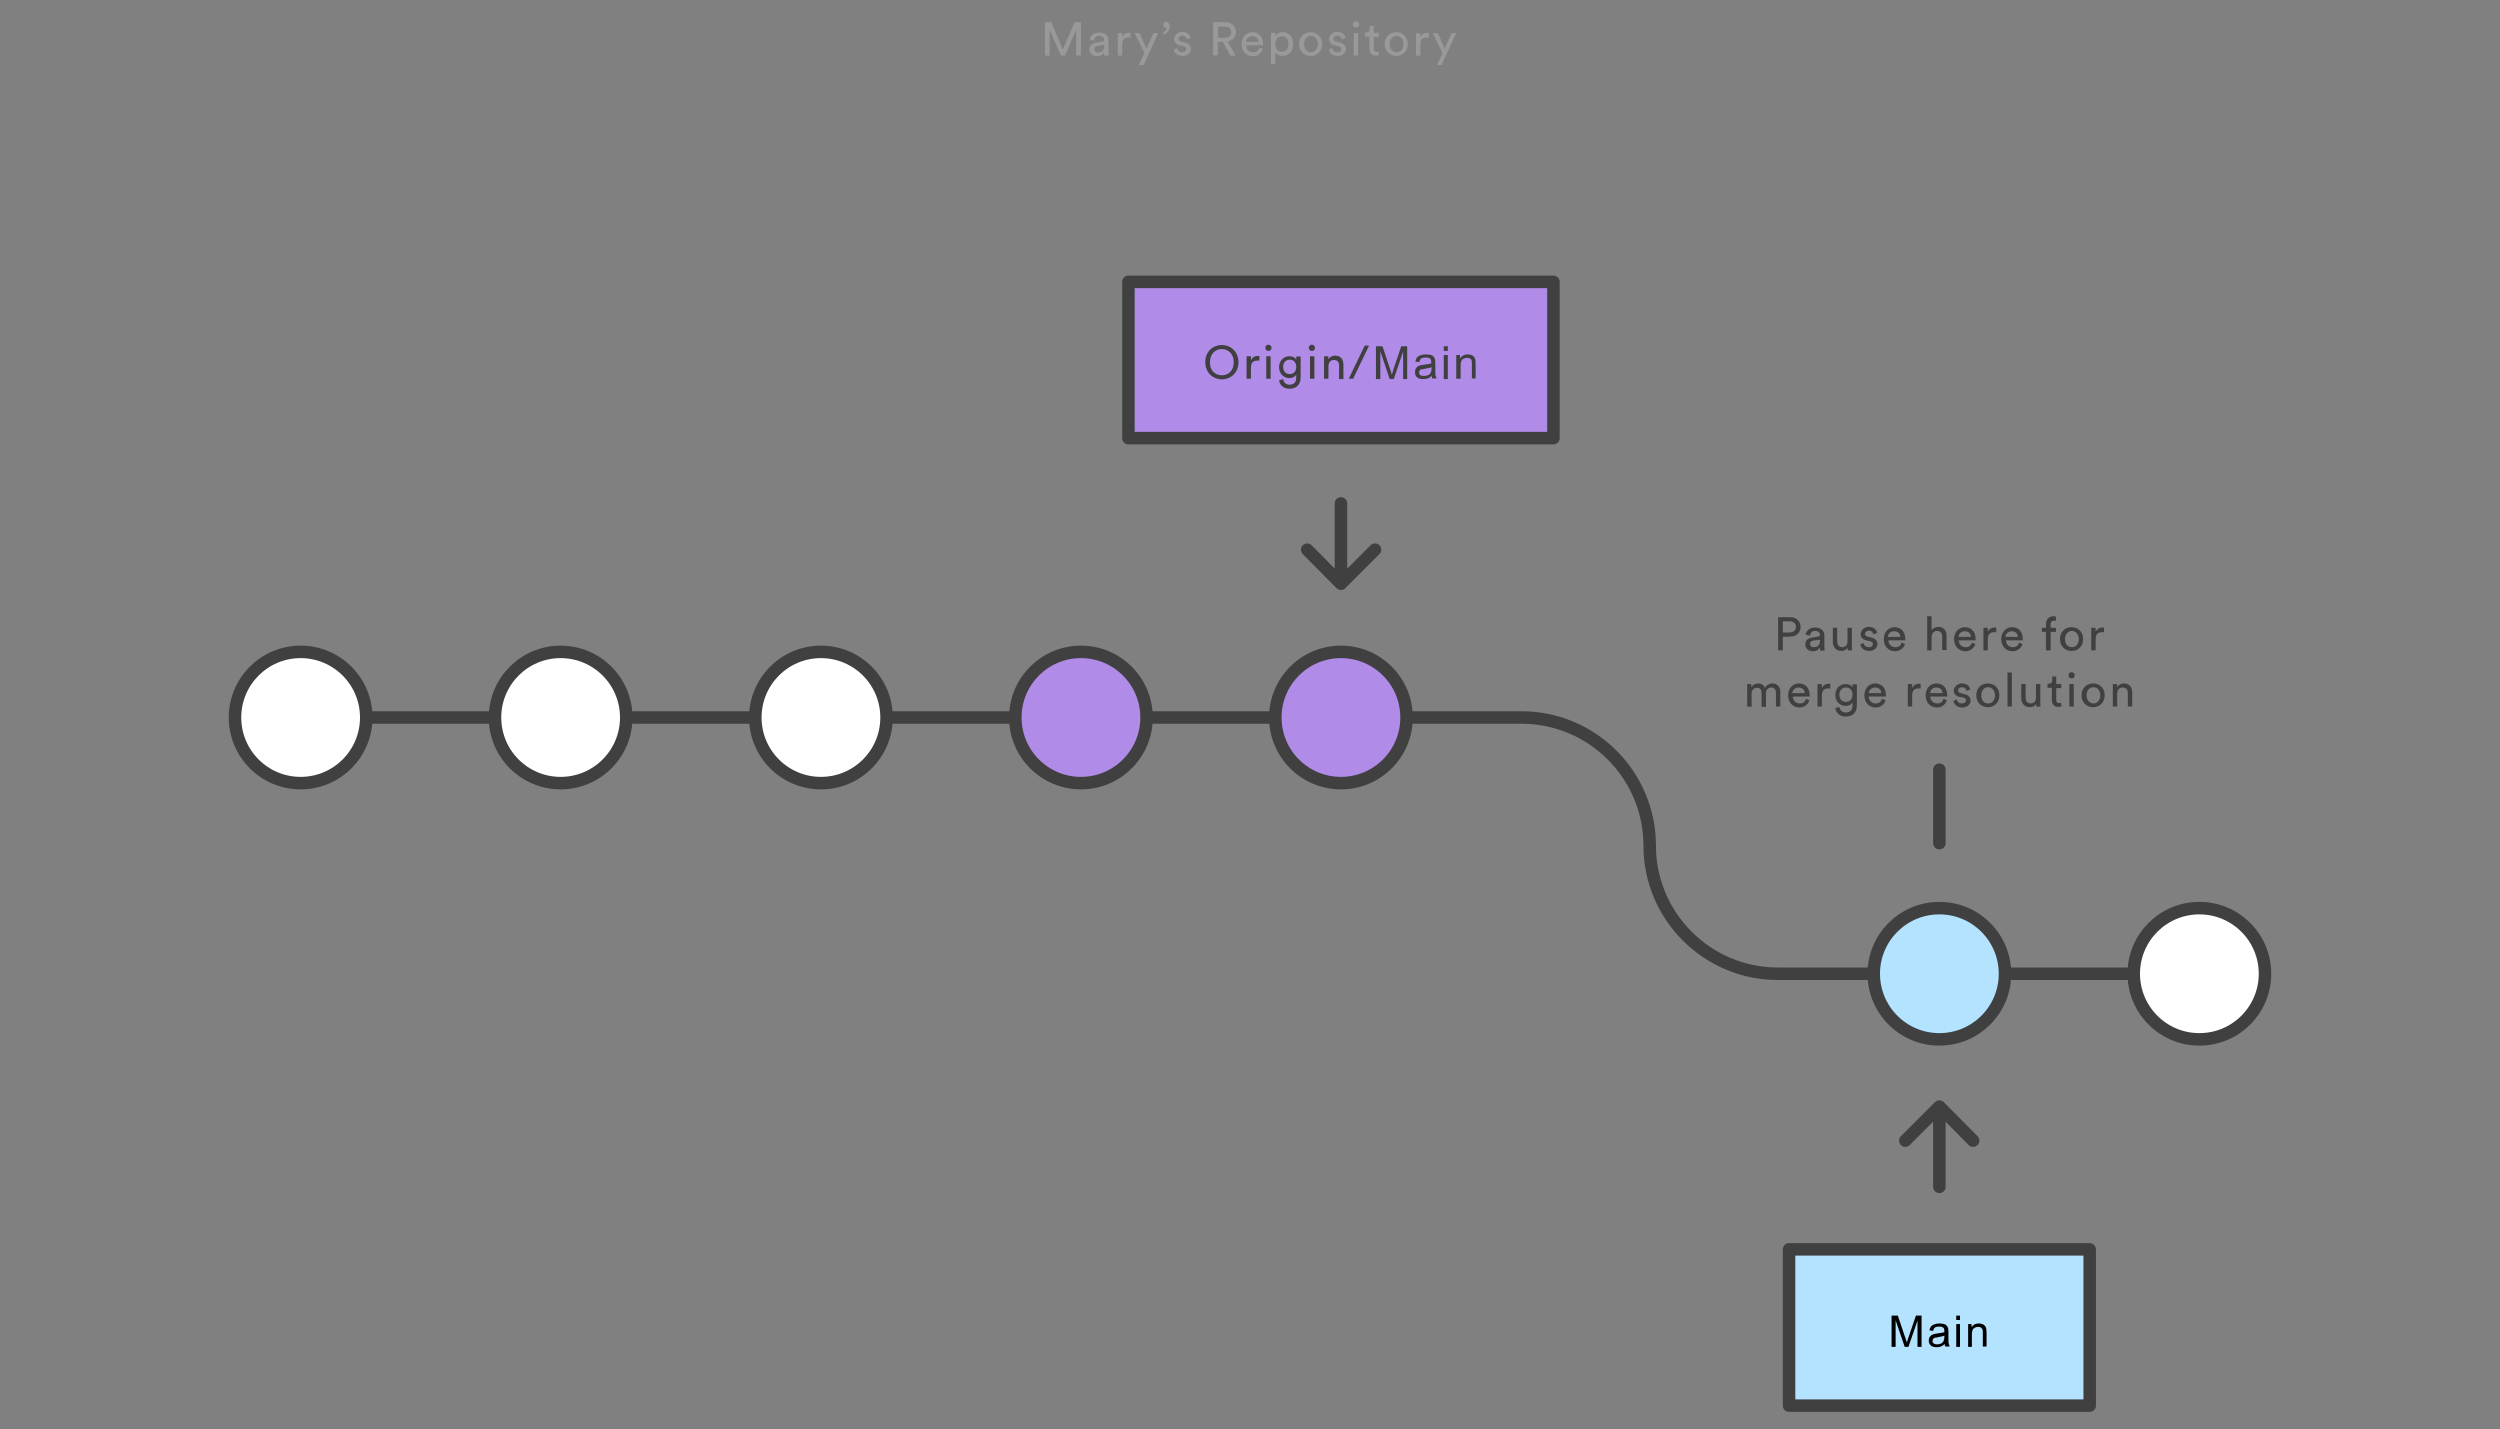 <?xml version="1.0" encoding="utf-8"?>
<!-- Generator: Adobe Illustrator 25.0.1, SVG Export Plug-In . SVG Version: 6.00 Build 0)  -->
<svg version="1.1" id="Lager_1" xmlns="http://www.w3.org/2000/svg" xmlns:xlink="http://www.w3.org/1999/xlink" x="0px" y="0px"
	 viewBox="0 0 800 457.4" style="enable-background:new 0 0 800 457.4;" xml:space="preserve">
<rect x="0" y="0" width="800" height="457.4" fill="#808080" stroke="none"/>
<style type="text/css">
	.st0{fill:#999999;}
	.st1{fill:#404040;}
	.st2{fill:#B3E3FF;stroke:#404040;stroke-width:4;stroke-linejoin:round;stroke-miterlimit:10;}
	.st3{fill:none;stroke:#404040;stroke-width:4;stroke-linecap:round;stroke-linejoin:round;stroke-miterlimit:10;}
	.st4{fill:#B18BE8;stroke:#404040;stroke-width:4;stroke-linecap:round;stroke-linejoin:round;stroke-miterlimit:10;}
	.st5{fill:#FFFFFF;stroke:#404040;stroke-width:4;stroke-linecap:round;stroke-linejoin:round;stroke-miterlimit:10;}
</style>
<path class="st0" d="M344.4,17.8V9.5l-3.6,8.3h-1.3l-3.6-8.3v8.3h-1.5V7.1h2l3.7,8.7l3.8-8.7h2v10.6L344.4,17.8L344.4,17.8z
	 M350.8,13.6l1.9-0.3c0.4-0.1,0.6-0.3,0.6-0.5c0-0.7-0.5-1.3-1.6-1.3c-1,0-1.5,0.6-1.6,1.5l-1.4-0.3c0.2-1.4,1.4-2.3,3-2.3
	c2.2,0,3,1.2,3,2.6v3.6c0,0.6,0.1,1,0.1,1.2h-1.4c0-0.2-0.1-0.5-0.1-1c-0.3,0.5-1,1.2-2.3,1.2c-1.5,0-2.4-1-2.4-2.2
	C348.7,14.5,349.6,13.8,350.8,13.6L350.8,13.6z M353.4,14.7v-0.3l-2.2,0.3c-0.6,0.1-1,0.4-1,1.1c0,0.5,0.4,1,1.2,1
	C352.4,16.8,353.4,16.2,353.4,14.7z M361.7,12h-0.6c-1.2,0-2,0.6-2,2.2v3.6h-1.4v-7.2h1.4v1.3c0.5-1.1,1.4-1.4,2.2-1.4h0.5V12H361.7
	z M364.4,20.8l1.8-3.8l-3.1-6.4h1.6l2.2,5l2.2-5h1.5L366,20.8H364.4z M373.2,7c0.6,0,1.1,0.5,1.1,1.3c0,1.9-1.2,2.6-2.1,2.7v-0.7
	c0.7-0.2,1.1-0.8,1.2-1.5c0,0-0.2,0.1-0.3,0.1c-0.5,0-0.9-0.4-0.9-1C372.2,7.4,372.6,7,373.2,7L373.2,7z M376.7,15.4
	c0.1,0.8,0.7,1.3,1.7,1.3c0.8,0,1.2-0.4,1.2-1c0-0.5-0.3-0.8-0.9-0.9l-1.2-0.3c-1.1-0.2-1.8-1-1.8-2c0-1.2,1.2-2.3,2.6-2.3
	c2,0,2.6,1.3,2.7,1.9l-1.2,0.5c-0.1-0.4-0.4-1.2-1.5-1.2c-0.7,0-1.2,0.5-1.2,1c0,0.4,0.3,0.8,0.8,0.9l1.2,0.3c1.3,0.3,2,1.1,2,2.1
	s-0.9,2.2-2.6,2.2c-2,0-2.8-1.3-2.9-2.1L376.7,15.4L376.7,15.4z M391.3,13.4h-1.6v4.3h-1.5V7.1h4c2,0,3.3,1.4,3.3,3.2
	c0,1.5-1,2.7-2.6,3l2.5,4.5h-1.7L391.3,13.4L391.3,13.4z M392,12.1c1.2,0,2-0.7,2-1.8s-0.8-1.8-2-1.8h-2.2v3.6H392z M404.1,15.7
	c-0.4,1.3-1.6,2.3-3.2,2.3c-1.9,0-3.6-1.4-3.6-3.9c0-2.3,1.6-3.8,3.4-3.8c2.2,0,3.5,1.5,3.5,3.8v0.4h-5.4c0,1.3,1,2.2,2.2,2.2
	s1.8-0.6,2-1.5L404.1,15.7z M402.7,13.4c0-1-0.7-1.8-2-1.8c-1.2,0-1.9,0.9-2,1.8H402.7z M406.7,20.6V10.5h1.4v1.1
	c0.4-0.7,1.2-1.3,2.4-1.3c2.2,0,3.3,1.7,3.3,3.8s-1.2,3.8-3.4,3.8c-1.1,0-1.9-0.5-2.3-1.2v3.8h-1.4V20.6z M410.2,11.6
	c-1.3,0-2.1,1.1-2.1,2.5c0,1.5,0.9,2.5,2.1,2.5c1.3,0,2.1-1.1,2.1-2.5C412.4,12.7,411.6,11.6,410.2,11.6z M423.1,14.1
	c0,2.2-1.5,3.8-3.7,3.8s-3.7-1.6-3.7-3.8s1.5-3.8,3.7-3.8S423.1,12,423.1,14.1z M421.7,14.1c0-1.7-1.1-2.6-2.2-2.6s-2.2,0.9-2.2,2.6
	s1.1,2.6,2.2,2.6S421.7,15.8,421.7,14.1z M426.3,15.4c0.1,0.8,0.7,1.3,1.7,1.3c0.8,0,1.2-0.4,1.2-1c0-0.5-0.3-0.8-0.9-0.9l-1.2-0.3
	c-1.1-0.2-1.8-1-1.8-2c0-1.2,1.2-2.3,2.6-2.3c2,0,2.6,1.3,2.7,1.9l-1.2,0.5c-0.1-0.4-0.4-1.2-1.5-1.2c-0.7,0-1.2,0.5-1.2,1
	c0,0.4,0.3,0.8,0.8,0.9l1.2,0.3c1.3,0.3,2,1.1,2,2.1s-0.9,2.2-2.6,2.2c-2,0-2.8-1.3-2.9-2.1L426.3,15.4L426.3,15.4z M433.9,6.8
	c0.6,0,1,0.4,1,1s-0.4,1-1,1s-1-0.5-1-1C432.9,7.2,433.3,6.8,433.9,6.8z M433.2,17.8v-7.2h1.4v7.2H433.2z M439.6,10.5h1.6v1.3h-1.6
	v3.8c0,0.7,0.3,1,1,1c0.2,0,0.4,0,0.6-0.1v1.2c-0.1,0-0.5,0.1-1,0.1c-1.2,0-2-0.8-2-2.1v-4h-1.4v-1.3h0.4c0.8,0,1.1-0.5,1.1-1.1v-1
	h1.3V10.5z M450.5,14.1c0,2.2-1.5,3.8-3.7,3.8s-3.7-1.6-3.7-3.8s1.5-3.8,3.7-3.8S450.5,12,450.5,14.1z M449.1,14.1
	c0-1.7-1.1-2.6-2.2-2.6s-2.2,0.9-2.2,2.6s1,2.6,2.2,2.6S449.1,15.8,449.1,14.1z M457.1,12h-0.6c-1.2,0-2,0.6-2,2.2v3.6h-1.4v-7.2
	h1.4v1.3c0.5-1.1,1.4-1.4,2.2-1.4h0.5V12H457.1z M459.8,20.8l1.8-3.8l-3.1-6.4h1.6l2.2,5l2.2-5h1.5l-4.7,10.2H459.8z"/>
<path class="st1" d="M570.5,203.8v4.3H569v-10.6h3.9c2,0,3.3,1.4,3.3,3.1c0,1.8-1.3,3.1-3.3,3.1L570.5,203.8L570.5,203.8z
	 M572.6,202.4c1.3,0,2.1-0.7,2.1-1.8s-0.8-1.8-2.1-1.8h-2.1v3.6H572.6z M579.9,204l1.9-0.3c0.4-0.1,0.6-0.3,0.6-0.5
	c0-0.7-0.5-1.3-1.6-1.3c-1,0-1.5,0.6-1.6,1.5l-1.4-0.3c0.2-1.4,1.4-2.3,3-2.3c2.2,0,3,1.2,3,2.6v3.6c0,0.6,0.1,1,0.1,1.2h-1.4
	c0-0.2-0.1-0.5-0.1-1c-0.3,0.5-1,1.2-2.3,1.2c-1.5,0-2.4-1-2.4-2.2C577.7,204.9,578.6,204.2,579.9,204z M582.4,205v-0.3l-2.2,0.3
	c-0.6,0.1-1,0.4-1,1.1c0,0.5,0.4,1,1.2,1C581.4,207.1,582.4,206.6,582.4,205z M589.2,208.3c-1.7,0-2.7-1.3-2.7-2.9v-4.5h1.4v4.3
	c0,1,0.4,1.9,1.6,1.9c1.1,0,1.7-0.8,1.7-1.8v-4.4h1.4v5.9c0,0.6,0,1.1,0.1,1.3h-1.4c0-0.2-0.1-0.6-0.1-0.9
	C590.9,208,590,208.3,589.2,208.3L589.2,208.3z M596.4,205.8c0.1,0.8,0.7,1.3,1.7,1.3c0.8,0,1.2-0.4,1.2-1c0-0.5-0.3-0.8-0.9-0.9
	l-1.2-0.3c-1.1-0.2-1.8-1-1.8-2c0-1.2,1.2-2.3,2.6-2.3c2,0,2.6,1.3,2.7,1.9l-1.2,0.5c-0.1-0.4-0.4-1.2-1.5-1.2c-0.7,0-1.2,0.5-1.2,1
	c0,0.4,0.3,0.8,0.8,0.9l1.2,0.3c1.3,0.3,2,1.1,2,2.1s-0.9,2.2-2.6,2.2c-2,0-2.8-1.3-2.9-2.1L596.4,205.8L596.4,205.8z M609.6,206.1
	c-0.4,1.3-1.6,2.3-3.2,2.3c-1.9,0-3.6-1.4-3.6-3.9c0-2.3,1.6-3.8,3.4-3.8c2.2,0,3.5,1.5,3.5,3.8v0.4h-5.4c0,1.3,1,2.2,2.2,2.2
	s1.8-0.6,2-1.5L609.6,206.1z M608.1,203.8c0-1-0.7-1.8-2-1.8c-1.2,0-1.9,0.9-2,1.8H608.1z M618.1,208.1h-1.4v-10.9h1.4v4.5
	c0.5-0.8,1.4-1.1,2.2-1.1c1.7,0,2.6,1.2,2.6,2.8v4.6h-1.4v-4.3c0-1-0.4-1.8-1.7-1.8c-1.1,0-1.6,0.8-1.7,1.9L618.1,208.1L618.1,208.1
	z M632.1,206.1c-0.4,1.3-1.6,2.3-3.2,2.3c-1.9,0-3.6-1.4-3.6-3.9c0-2.3,1.6-3.8,3.4-3.8c2.2,0,3.5,1.5,3.5,3.8v0.4h-5.4
	c0,1.3,1,2.2,2.2,2.2s1.8-0.6,2-1.5L632.1,206.1z M630.7,203.8c0-1-0.7-1.8-2-1.8c-1.2,0-1.9,0.9-2,1.8H630.7z M638.7,202.3h-0.6
	c-1.2,0-2,0.6-2,2.2v3.6h-1.4v-7.2h1.4v1.3c0.5-1.1,1.4-1.4,2.2-1.4h0.5v1.5L638.7,202.3z M647.2,206.1c-0.4,1.3-1.6,2.3-3.2,2.3
	c-1.9,0-3.6-1.4-3.6-3.9c0-2.3,1.6-3.8,3.4-3.8c2.2,0,3.5,1.5,3.5,3.8v0.4h-5.4c0,1.3,1,2.2,2.2,2.2s1.8-0.6,2-1.5L647.2,206.1z
	 M645.7,203.8c0-1-0.7-1.8-2-1.8c-1.2,0-1.9,0.9-2,1.8H645.7z M656.2,202.2v5.9h-1.5v-5.9h-1.3v-1.3h1.3v-1.2c0-1.6,1.1-2.5,2.4-2.5
	c0.5,0,0.8,0.1,0.8,0.2v1.3c-0.1,0-0.3-0.1-0.6-0.1c-0.5,0-1.1,0.2-1.1,1.2v1.1h1.7v1.3H656.2L656.2,202.2z M666.6,204.5
	c0,2.2-1.5,3.8-3.7,3.8s-3.7-1.6-3.7-3.8s1.5-3.8,3.7-3.8S666.6,202.3,666.6,204.5z M665.2,204.5c0-1.7-1.1-2.6-2.2-2.6
	s-2.2,0.9-2.2,2.6c0,1.7,1,2.6,2.2,2.6S665.2,206.2,665.2,204.5z M673.2,202.3h-0.6c-1.2,0-2,0.6-2,2.2v3.6h-1.4v-7.2h1.4v1.3
	c0.5-1.1,1.4-1.4,2.2-1.4h0.5v1.5L673.2,202.3z M559.1,226.1v-7.2h1.3v1c0.5-0.8,1.4-1.2,2.2-1.2c0.9,0,1.8,0.4,2.2,1.4
	c0.6-1,1.5-1.4,2.4-1.4c1.3,0,2.5,0.9,2.5,2.7v4.7h-1.4v-4.5c0-0.9-0.5-1.6-1.5-1.6s-1.7,0.8-1.7,1.8v4.4h-1.4v-4.5
	c0-0.9-0.4-1.6-1.5-1.6c-1,0-1.7,0.8-1.7,1.8v4.3L559.1,226.1L559.1,226.1z M579,224.1c-0.4,1.3-1.6,2.3-3.2,2.3
	c-1.9,0-3.6-1.4-3.6-3.9c0-2.3,1.6-3.8,3.4-3.8c2.2,0,3.5,1.5,3.5,3.8v0.4h-5.4c0,1.3,1,2.2,2.2,2.2s1.8-0.6,2-1.5L579,224.1z
	 M577.5,221.8c0-1-0.7-1.8-2-1.8c-1.2,0-1.9,0.9-2,1.8H577.5z M585.6,220.3H585c-1.2,0-2,0.6-2,2.2v3.6h-1.4v-7.2h1.4v1.3
	c0.5-1.1,1.4-1.4,2.2-1.4h0.5v1.5L585.6,220.3z M588.6,226.2c0.1,1,0.9,1.8,2,1.8c1.5,0,2.2-0.8,2.2-2.3v-1
	c-0.3,0.7-1.1,1.2-2.2,1.2c-1.9,0-3.3-1.5-3.3-3.5s1.3-3.5,3.3-3.5c1.1,0,1.9,0.4,2.2,1.1v-1h1.4v6.7c0,1.8-0.9,3.6-3.6,3.6
	c-1.8,0-3.1-1.1-3.3-2.7L588.6,226.2L588.6,226.2z M592.8,222.3c0-1.4-0.8-2.3-2.1-2.3c-1.2,0-2.1,0.9-2.1,2.3s0.8,2.3,2.1,2.3
	S592.8,223.7,592.8,222.3z M603.4,224.1c-0.4,1.3-1.6,2.3-3.2,2.3c-1.9,0-3.6-1.4-3.6-3.9c0-2.3,1.6-3.8,3.4-3.8
	c2.2,0,3.5,1.5,3.5,3.8v0.4H598c0,1.3,1,2.2,2.2,2.2s1.8-0.6,2-1.5L603.4,224.1L603.4,224.1z M602,221.8c0-1-0.7-1.8-2-1.8
	c-1.2,0-1.9,0.9-2,1.8H602z M614.5,220.3h-0.6c-1.2,0-2,0.6-2,2.2v3.6h-1.4v-7.2h1.4v1.3c0.5-1.1,1.4-1.4,2.2-1.4h0.5v1.5
	L614.5,220.3z M623,224.1c-0.4,1.3-1.6,2.3-3.2,2.3c-1.9,0-3.6-1.4-3.6-3.9c0-2.3,1.6-3.8,3.4-3.8c2.2,0,3.5,1.5,3.5,3.8v0.4h-5.4
	c0,1.3,1,2.2,2.2,2.2s1.8-0.6,2-1.5L623,224.1z M621.6,221.8c0-1-0.7-1.8-2-1.8c-1.2,0-1.9,0.9-2,1.8H621.6z M626.2,223.8
	c0.1,0.8,0.7,1.3,1.7,1.3c0.8,0,1.2-0.4,1.2-1c0-0.5-0.3-0.8-0.9-0.9L627,223c-1.1-0.2-1.8-1-1.8-2c0-1.2,1.2-2.3,2.6-2.3
	c2,0,2.6,1.3,2.7,1.9l-1.2,0.5c-0.1-0.4-0.4-1.2-1.5-1.2c-0.7,0-1.2,0.5-1.2,1c0,0.4,0.3,0.8,0.8,0.9l1.2,0.3c1.3,0.3,2,1.1,2,2.1
	s-0.9,2.2-2.6,2.2c-2,0-2.8-1.3-2.9-2.1L626.2,223.8L626.2,223.8z M639.8,222.5c0,2.2-1.5,3.8-3.7,3.8s-3.7-1.6-3.7-3.8
	s1.5-3.8,3.7-3.8S639.8,220.3,639.8,222.5z M638.4,222.5c0-1.7-1.1-2.6-2.2-2.6s-2.2,0.9-2.2,2.6c0,1.7,1,2.6,2.2,2.6
	S638.4,224.2,638.4,222.5z M642.4,226.1v-10.9h1.4v10.9H642.4z M649.5,226.3c-1.7,0-2.7-1.3-2.7-2.9v-4.5h1.4v4.3
	c0,1,0.4,1.9,1.6,1.9c1.1,0,1.7-0.8,1.7-1.8v-4.4h1.4v5.9c0,0.6,0,1.1,0.1,1.3h-1.4c0-0.2-0.1-0.6-0.1-0.9
	C651.2,226,650.3,226.3,649.5,226.3L649.5,226.3z M658,218.9h1.6v1.3H658v3.8c0,0.7,0.3,1,1,1c0.2,0,0.4,0,0.6-0.1v1.2
	c-0.1,0-0.5,0.1-1,0.1c-1.2,0-2-0.8-2-2.1v-4h-1.4v-1.3h0.4c0.8,0,1.1-0.5,1.1-1.1v-1.2h1.3L658,218.9L658,218.9z M662.9,215.1
	c0.6,0,1,0.4,1,1s-0.4,1-1,1s-1-0.5-1-1S662.3,215.1,662.9,215.1z M662.2,226.1v-7.2h1.4v7.2H662.2z M673.5,222.5
	c0,2.2-1.5,3.8-3.7,3.8s-3.7-1.6-3.7-3.8s1.5-3.8,3.7-3.8S673.5,220.3,673.5,222.5z M672.1,222.5c0-1.7-1.1-2.6-2.2-2.6
	s-2.2,0.9-2.2,2.6c0,1.7,1.1,2.6,2.2,2.6S672.1,224.2,672.1,222.5z M677.5,226.1h-1.4v-7.2h1.4v1c0.5-0.9,1.4-1.2,2.2-1.2
	c1.7,0,2.6,1.2,2.6,2.8v4.6h-1.4v-4.3c0-1-0.4-1.8-1.7-1.8c-1.1,0-1.7,0.9-1.7,2L677.5,226.1L677.5,226.1z"/>
<path class="st2" d="M572.5,399.8h96.2v50h-96.2V399.8z"/>
<path class="st3" d="M620.6,356.3v23.5 M609.7,365l10.9-10.9l10.8,10.9 M620.6,246.3v23.5 M116.6,229.6h333.5 M724.6,311.6h-83h41.2
	 M527.9,270.6c0-22.6-18.4-41-41-41H284.8 M527.9,270.6c0,22.6,18.4,41,41,41h30.7"/>
<circle class="st4" cx="429.1" cy="229.6" r="21"/>
<circle class="st4" cx="345.9" cy="229.6" r="21"/>
<circle class="st5" cx="262.7" cy="229.6" r="21"/>
<circle class="st5" cx="179.4" cy="229.6" r="21"/>
<circle class="st5" cx="96.2" cy="229.6" r="21"/>
<circle class="st5" cx="703.8" cy="311.6" r="21"/>
<circle class="st2" cx="620.6" cy="311.6" r="21"/>
<path class="st3" d="M429.1,184.6v-23.5 M440,175.9l-10.9,10.9l-10.8-10.9"/>
<path class="st4" d="M361.1,90.2h136v50h-136V90.2z"/>
<path class="st1" d="M391,110.4c2.7,0,5.3,2,5.3,5.5c0,3.6-2.7,5.5-5.3,5.5c-2.7,0-5.3-2-5.3-5.5C385.6,112.4,388.3,110.4,391,110.4
	z M391,120.1c2,0,3.8-1.4,3.8-4.2c0-2.8-1.9-4.2-3.8-4.2c-2,0-3.8,1.4-3.8,4.2C387.1,118.7,389,120.1,391,120.1z M402.9,115.4h-0.6
	c-1.2,0-2,0.6-2,2.2v3.6h-1.4V114h1.4v1.3c0.5-1.1,1.4-1.4,2.2-1.4h0.5v1.5H402.9z M405.9,110.3c0.6,0,1,0.5,1,1c0,0.6-0.4,1-1,1
	s-1-0.5-1-1C404.9,110.7,405.3,110.3,405.9,110.3z M405.2,121.2V114h1.4v7.2H405.2z M410.6,121.3c0.1,1,0.9,1.8,2,1.8
	c1.5,0,2.2-0.8,2.2-2.3v-1c-0.3,0.7-1.1,1.2-2.2,1.2c-1.9,0-3.3-1.5-3.3-3.5c0-1.9,1.3-3.5,3.3-3.5c1.1,0,1.9,0.4,2.2,1.1v-1h1.4
	v6.7c0,1.8-0.9,3.6-3.6,3.6c-1.8,0-3.1-1.1-3.3-2.7C409.3,121.7,410.6,121.3,410.6,121.3z M414.8,117.4c0-1.4-0.8-2.3-2.1-2.3
	c-1.2,0-2.1,0.9-2.1,2.3s0.8,2.3,2.1,2.3S414.8,118.8,414.8,117.4z M419.8,110.3c0.6,0,1,0.5,1,1c0,0.6-0.4,1-1,1s-1-0.5-1-1
	C418.8,110.7,419.3,110.3,419.8,110.3z M419.2,121.2V114h1.4v7.2H419.2z M425.1,121.2h-1.4V114h1.4v1c0.5-0.9,1.4-1.2,2.2-1.2
	c1.7,0,2.6,1.2,2.6,2.9v4.6h-1.4V117c0-1-0.4-1.8-1.7-1.8c-1.1,0-1.7,0.9-1.7,2V121.2z M433,121.2h-1.4l5.1-10.6h1.4L433,121.2z"/>
<g>
	<path d="M605.3,431v-10h2l2.4,7.1c0.2,0.7,0.4,1.2,0.5,1.5c0.1-0.4,0.3-0.9,0.5-1.6l2.4-7h1.8v10h-1.3v-8.4l-2.9,8.4h-1.2l-2.9-8.5
		v8.5H605.3z"/>
	<path d="M622.3,430.1c-0.5,0.4-0.9,0.7-1.3,0.8c-0.4,0.2-0.9,0.2-1.4,0.2c-0.8,0-1.4-0.2-1.8-0.6c-0.4-0.4-0.6-0.9-0.6-1.5
		c0-0.4,0.1-0.7,0.2-1c0.2-0.3,0.4-0.5,0.6-0.7c0.3-0.2,0.6-0.3,0.9-0.4c0.2-0.1,0.6-0.1,1.1-0.2c1-0.1,1.7-0.3,2.2-0.4
		c0-0.2,0-0.3,0-0.3c0-0.5-0.1-0.9-0.3-1.1c-0.3-0.3-0.8-0.4-1.4-0.4c-0.6,0-1,0.1-1.3,0.3c-0.3,0.2-0.5,0.6-0.6,1.1l-1.2-0.2
		c0.1-0.5,0.3-0.9,0.5-1.2c0.3-0.3,0.6-0.6,1.1-0.7c0.5-0.2,1-0.3,1.6-0.3s1.1,0.1,1.5,0.2s0.7,0.3,0.9,0.6c0.2,0.2,0.3,0.5,0.4,0.8
		c0,0.2,0.1,0.6,0.1,1.1v1.6c0,1.1,0,1.9,0.1,2.2c0.1,0.3,0.2,0.6,0.3,0.9h-1.3C622.4,430.8,622.3,430.5,622.3,430.1z M622.2,427.4
		c-0.4,0.2-1.1,0.3-2,0.5c-0.5,0.1-0.9,0.2-1.1,0.2c-0.2,0-0.4,0.2-0.5,0.4c-0.1,0.2-0.2,0.4-0.2,0.6c0,0.3,0.1,0.6,0.4,0.8
		c0.2,0.2,0.6,0.3,1.1,0.3s0.9-0.1,1.3-0.3c0.4-0.2,0.6-0.5,0.8-0.9c0.1-0.3,0.2-0.7,0.2-1.2V427.4z"/>
	<path d="M626,422.4V421h1.2v1.4H626z M626,431v-7.3h1.2v7.3H626z"/>
	<path d="M629.8,431v-7.3h1.1v1c0.5-0.8,1.3-1.2,2.3-1.2c0.4,0,0.8,0.1,1.2,0.2c0.4,0.2,0.6,0.4,0.8,0.6s0.3,0.6,0.4,0.9
		c0,0.2,0.1,0.6,0.1,1.2v4.5h-1.2v-4.4c0-0.5,0-0.9-0.1-1.1s-0.3-0.4-0.5-0.6c-0.2-0.1-0.5-0.2-0.9-0.2c-0.5,0-1,0.2-1.4,0.5
		s-0.6,1-0.6,1.9v4H629.8z"/>
</g>
<g>
	<path class="st1" d="M440.3,121.3v-10.5h2.1l2.5,7.5c0.2,0.7,0.4,1.3,0.5,1.6c0.1-0.4,0.3-0.9,0.5-1.7l2.5-7.4h1.9v10.5H449v-8.8
		l-3,8.8h-1.3l-3-8.9v8.9H440.3z"/>
	<path class="st1" d="M458.2,120.3c-0.5,0.4-0.9,0.7-1.4,0.8c-0.4,0.2-0.9,0.2-1.5,0.2c-0.8,0-1.5-0.2-1.9-0.6
		c-0.4-0.4-0.6-0.9-0.6-1.6c0-0.4,0.1-0.7,0.2-1.1c0.2-0.3,0.4-0.5,0.6-0.7c0.3-0.2,0.6-0.3,0.9-0.4c0.2-0.1,0.6-0.1,1.2-0.2
		c1.1-0.1,1.8-0.3,2.3-0.4c0-0.2,0-0.3,0-0.3c0-0.5-0.1-0.9-0.3-1.2c-0.3-0.3-0.8-0.4-1.5-0.4c-0.6,0-1.1,0.1-1.4,0.3
		c-0.3,0.2-0.5,0.6-0.6,1.2l-1.3-0.2c0.1-0.5,0.3-0.9,0.5-1.3c0.3-0.3,0.6-0.6,1.2-0.7c0.5-0.2,1.1-0.3,1.7-0.3s1.2,0.1,1.6,0.2
		c0.4,0.1,0.7,0.3,0.9,0.6c0.2,0.2,0.3,0.5,0.4,0.8c0,0.2,0.1,0.6,0.1,1.2v1.7c0,1.2,0,2,0.1,2.3c0.1,0.3,0.2,0.6,0.3,0.9h-1.4
		C458.3,121.1,458.2,120.8,458.2,120.3z M458.1,117.5c-0.4,0.2-1.2,0.3-2.1,0.5c-0.5,0.1-0.9,0.2-1.2,0.2s-0.4,0.2-0.5,0.4
		c-0.1,0.2-0.2,0.4-0.2,0.6c0,0.3,0.1,0.6,0.4,0.8c0.2,0.2,0.6,0.3,1.2,0.3c0.5,0,0.9-0.1,1.4-0.3c0.4-0.2,0.6-0.5,0.8-0.9
		c0.1-0.3,0.2-0.7,0.2-1.3L458.1,117.5L458.1,117.5z"/>
	<path class="st1" d="M462,112.3v-1.5h1.3v1.5H462z M462,121.3v-7.7h1.3v7.7H462z"/>
	<path class="st1" d="M466,121.3v-7.7h1.2v1.1c0.5-0.8,1.4-1.3,2.4-1.3c0.4,0,0.8,0.1,1.3,0.2c0.4,0.2,0.6,0.4,0.8,0.6
		c0.2,0.2,0.3,0.6,0.4,0.9c0,0.2,0.1,0.6,0.1,1.3v4.7H471v-4.6c0-0.5,0-0.9-0.1-1.2s-0.3-0.4-0.5-0.6c-0.2-0.1-0.5-0.2-0.9-0.2
		c-0.5,0-1.1,0.2-1.5,0.5c-0.4,0.3-0.6,1.1-0.6,2v4.2H466z"/>
</g>
</svg>
